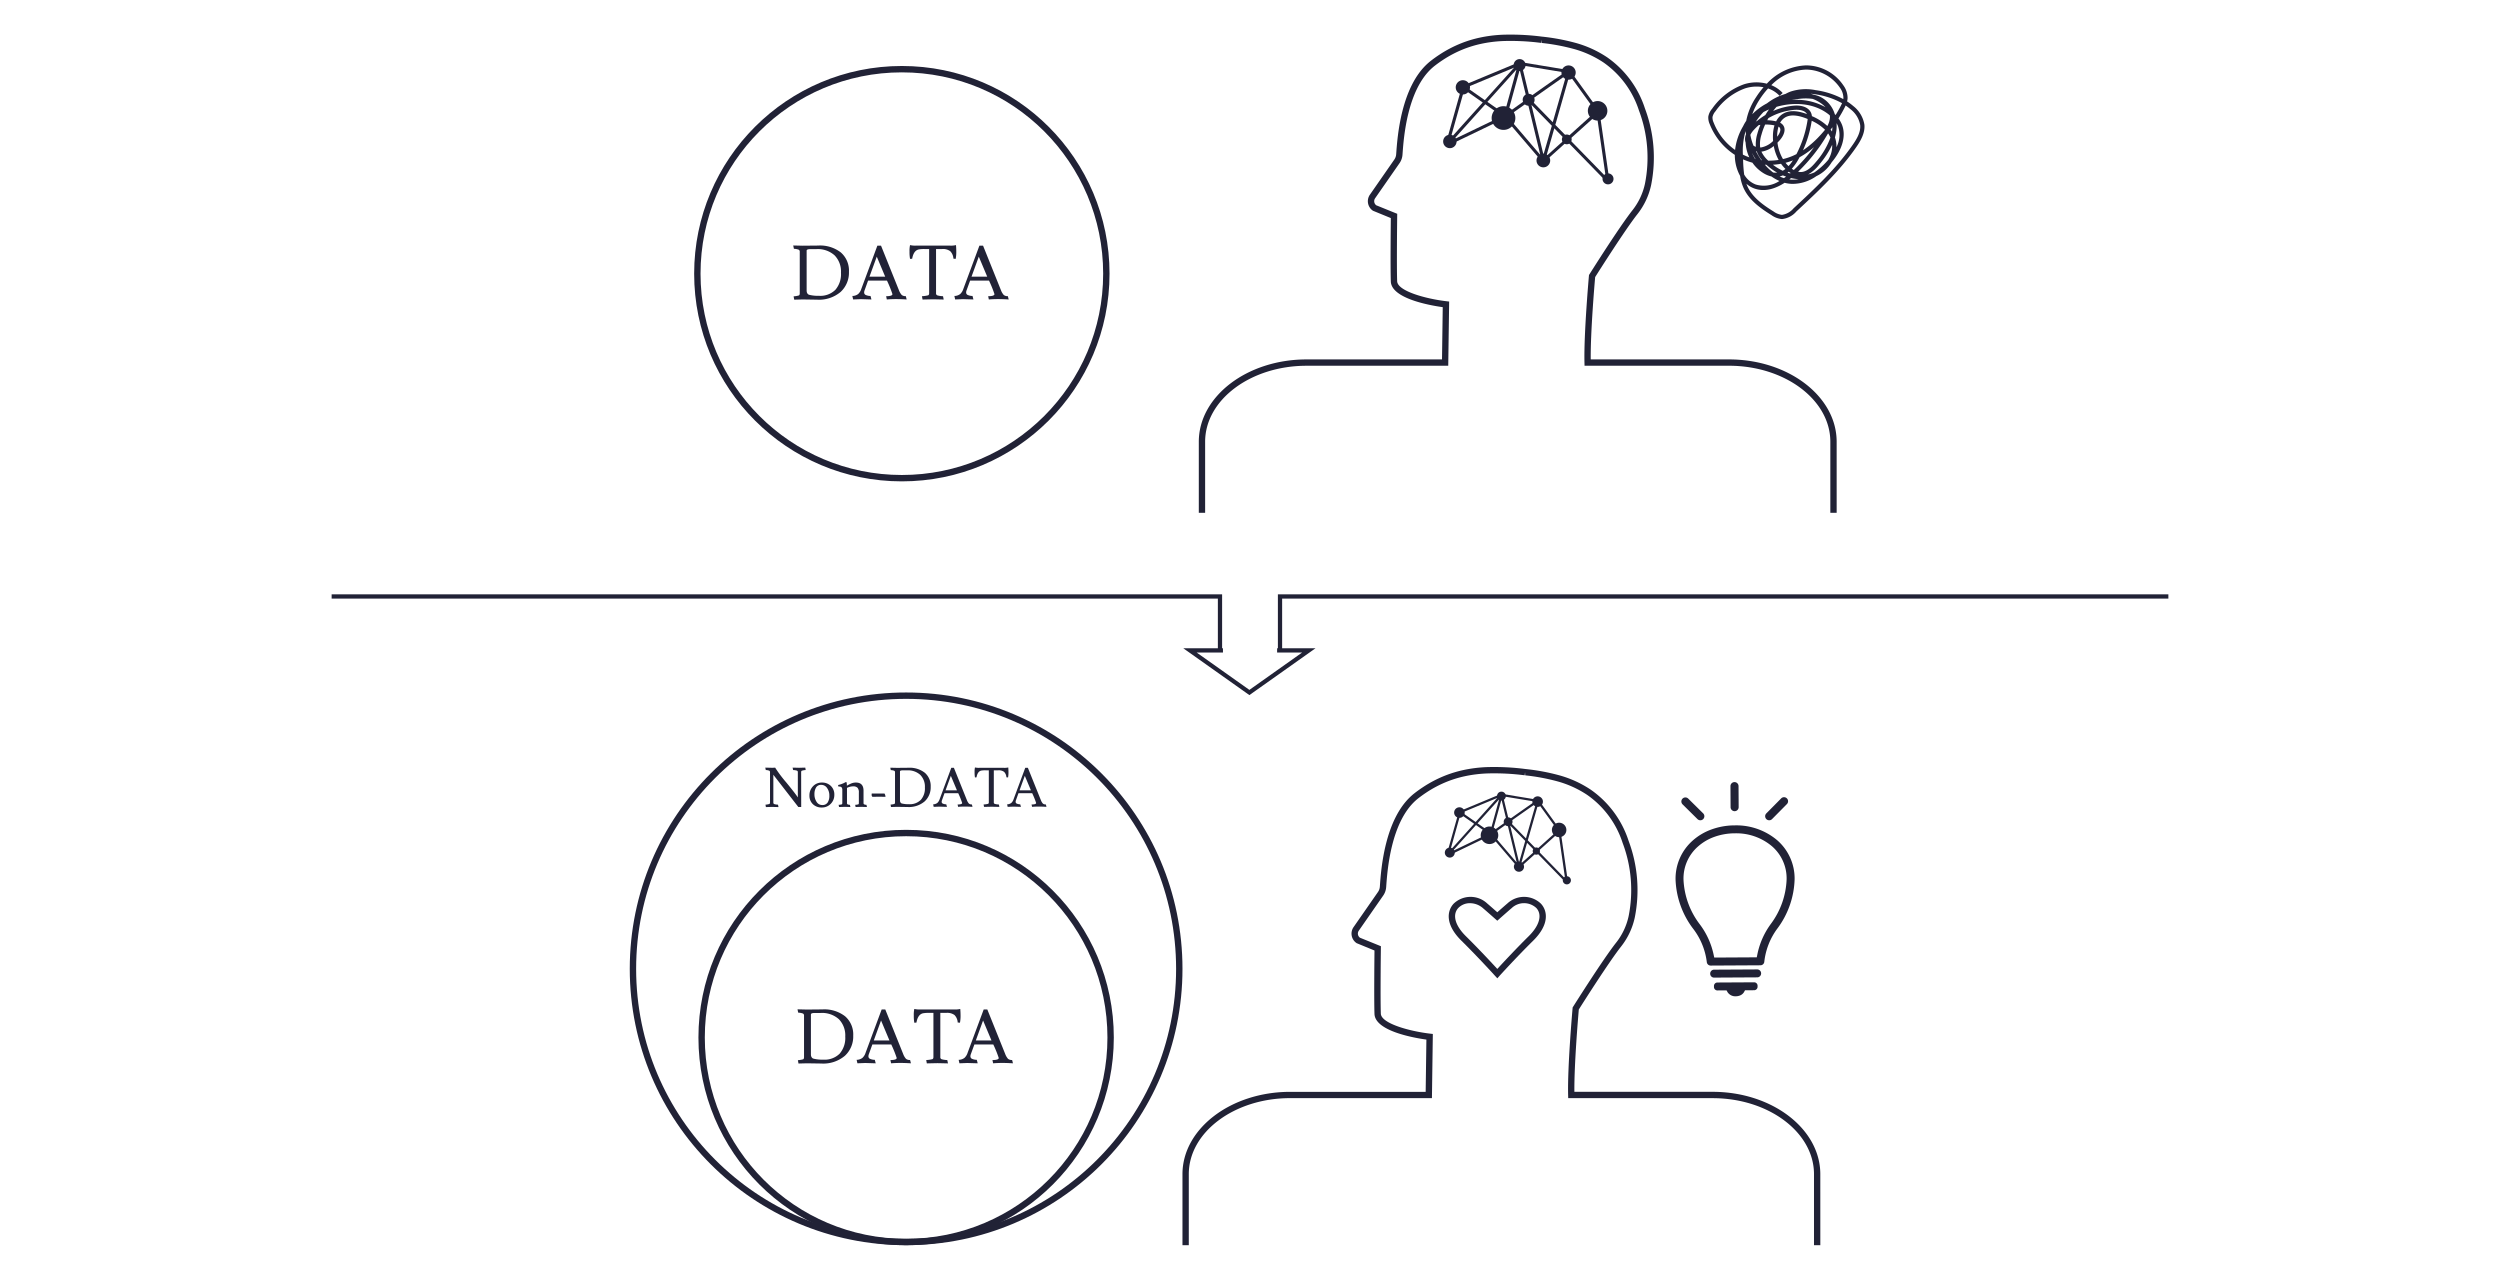 <svg xmlns="http://www.w3.org/2000/svg" width="588" height="301" viewBox="0 0 588 301"><path fill="none" d="M0 0h588v301H0z"/><path d="m188.778 70.431-1.979.053-.142-.784a5.84 5.84 0 0 0 1.221-.205q.223-.1.223-.491v-9.788a.5.5 0 0 0-.258-.491 3.575 3.575 0 0 0-1.115-.205l-.16-.784 2.193.053 3.69-.035a7.952 7.952 0 0 1 5.313 1.623 5.643 5.643 0 0 1 1.908 4.546 6.166 6.166 0 0 1-1.961 4.742 7.878 7.878 0 0 1-5.563 1.819Zm7.693-2.256a5.633 5.633 0 0 0 1.327-4.028 5.437 5.437 0 0 0-1.506-4.091 5.9 5.9 0 0 0-4.288-1.463h-1.373q-.909 0-.91.356v9.182a3.537 3.537 0 0 0 .027.517 1.146 1.146 0 0 0 .161.383.714.714 0 0 0 .437.312 8.634 8.634 0 0 0 2.3.232 5.023 5.023 0 0 0 3.824-1.4m6.037 2.185-1.854.072-.178-.821h.107a2.309 2.309 0 0 0 1.257-.455 2.769 2.769 0 0 0 .74-1.2l3.78-10.18h.856l4.207 10.466a3.546 3.546 0 0 0 .669 1.141 1.4 1.4 0 0 0 .954.268l.2.784q-1.391-.089-2.5-.089t-2.166.089l-.161-.767h.072q1.408-.018 1.409-.5a27.443 27.443 0 0 0-1.284-3.174h-4.44l-.874 2.426a1.6 1.6 0 0 0-.053.374.624.624 0 0 0 .339.571 2.848 2.848 0 0 0 1.159.249l.214.821Zm3.709-10-1.712 4.707h3.69Zm15.368-1.787h-1.427v10.395a.488.488 0 0 0 .294.5 5.287 5.287 0 0 0 1.346.2l.161.784q-2.3-.054-2.461-.053t-2.514.053l-.142-.784a7.741 7.741 0 0 0 1.444-.205q.249-.1.25-.491V58.573h-1.105a7.051 7.051 0 0 0-1.319.09q-1.23.249-1.569 2.193l-.5.035a9.208 9.208 0 0 1-.125-1.72 6.255 6.255 0 0 1 .125-1.525 5.317 5.317 0 0 0 1.409.125h8.006a4.981 4.981 0 0 0 1.39-.125q.071.768.072 1.641a8.415 8.415 0 0 1-.142 1.6l-.535-.053a2.7 2.7 0 0 0-.749-1.756 2.9 2.9 0 0 0-1.908-.509m4.92 11.791-1.854.072-.178-.821h.107a2.309 2.309 0 0 0 1.257-.455 2.768 2.768 0 0 0 .74-1.2l3.78-10.18h.856l4.207 10.466a3.545 3.545 0 0 0 .669 1.141 1.4 1.4 0 0 0 .954.268l.2.784q-1.391-.089-2.5-.089t-2.166.089l-.161-.767h.072q1.408-.018 1.409-.5a27.442 27.442 0 0 0-1.284-3.174h-4.44l-.884 2.423a1.6 1.6 0 0 0-.053.374.624.624 0 0 0 .339.571 2.848 2.848 0 0 0 1.159.249l.214.821Zm3.709-10-1.712 4.707h3.69Z" fill="#212236"/><g fill="none" stroke="#212236" stroke-width="1.5" transform="translate(163.265 15.52)"><circle cx="48.849" cy="48.849" r="48.849" stroke="none"/><circle cx="48.849" cy="48.849" r="48.099"/></g><g fill="#212236"><path d="M419.15 51.519h-.091a4.937 4.937 0 0 1-2.427-.933c-2.666-1.649-5.307-3.569-6.572-6.428a11.144 11.144 0 0 1-.781-2.773 10.216 10.216 0 0 1-1.251-4.963 15.3 15.3 0 0 1-5.919-7.26 3.693 3.693 0 0 1-.314-1.757 3.875 3.875 0 0 1 .893-1.833 15.542 15.542 0 0 1 7.492-5.746 9.7 9.7 0 0 1 5.373-.143 13.231 13.231 0 0 1 9.248-4.305h.013a10.631 10.631 0 0 1 8.723 4.668 5.04 5.04 0 0 1 1.016 3.044 3.879 3.879 0 0 1-.118.763 13.776 13.776 0 0 1 1.46 1.092 6.954 6.954 0 0 1 2.614 4.393c.178 1.942-.868 3.751-1.914 5.265-3.95 5.718-9.094 10.5-14.069 15.121a5.216 5.216 0 0 1-3.376 1.8m-8.4-8.3c.066.181.137.361.216.538 1.155 2.612 3.655 4.421 6.186 5.986a4.152 4.152 0 0 0 1.935.785h.057a4.457 4.457 0 0 0 2.706-1.536c4.935-4.587 10.038-9.33 13.927-14.959.993-1.436 1.89-2.988 1.741-4.61a6 6 0 0 0-2.271-3.731 12.575 12.575 0 0 0-1.155-.881c-.106.239-.221.468-.334.684q-.626 1.211-1.352 2.36a6.522 6.522 0 0 1 .812 1.442c1.037 2.6.133 5.867-2.416 8.883a8.339 8.339 0 0 1-3.594 3.244 9.746 9.746 0 0 1-5.748 1.82 7.8 7.8 0 0 1-1.718-.259c-2.115 1.366-4.614 2.233-7.09 1.352a5.838 5.838 0 0 1-1.9-1.123m-.521-2.157a5.339 5.339 0 0 0 2.755 2.345 6.672 6.672 0 0 0 5.539-.839 10.217 10.217 0 0 1-1.876-1.061 6.321 6.321 0 0 1-2.044-.881 8.567 8.567 0 0 1-2.435-2.363 14.4 14.4 0 0 1-1.884-.643 12.914 12.914 0 0 1-.32-.14l.017.413a31.6 31.6 0 0 0 .248 3.168m10.625 1.14c.213.029.426.048.641.055a7.223 7.223 0 0 0 1.543-.113 10.855 10.855 0 0 1-1.779-.262c-.133.108-.267.214-.4.319m-2.28-.7a8 8 0 0 0 1 .4q.257-.177.505-.364c-.252-.087-.5-.183-.752-.288a4.427 4.427 0 0 1-.755.247m12.349-7.44a21.366 21.366 0 0 1-3.065 4.684 8.663 8.663 0 0 1-2.587 2.28c.225-.045.449-.1.669-.165a6.216 6.216 0 0 0 .794-.3 16.7 16.7 0 0 0 2.722-2.352c.143-.152.33-.357.54-.608.115-.194.221-.393.316-.6a6.055 6.055 0 0 0 .61-2.932m-10.5 6.553q.293.1.586.183c.044-.036.087-.073.13-.111a7.437 7.437 0 0 1-.326-.219l-.106-.078q-.141.119-.284.225m-3.383-.046a3.457 3.457 0 0 0 .743.046c.069 0 .136-.01.2-.018a13.671 13.671 0 0 1-2.523-1.838c-.122-.006-.246-.012-.37-.02a12.046 12.046 0 0 0 1.945 1.829m5.879-.176a2.692 2.692 0 0 0 .579.069h.015c1.446 0 2.672-1.254 3.579-2.349a18.11 18.11 0 0 0 3.428-5.751 5.726 5.726 0 0 0-.555-.993 41.081 41.081 0 0 1-7.046 9.024m-5.93-1.645a12.285 12.285 0 0 0 2.316 1.415 4.778 4.778 0 0 0 .634-.426 8.6 8.6 0 0 1-1.039-1.218 15.355 15.355 0 0 1-1.911.229m4.442.941a5.313 5.313 0 0 0 .475.3 40.1 40.1 0 0 0 4.759-5.381 18.969 18.969 0 0 1-3.405 2.375q-.134.25-.274.5a12.028 12.028 0 0 1-1.555 2.207m-1.471-1.4a7.432 7.432 0 0 0 .7.774 9.718 9.718 0 0 0 1.031-1.344 14.494 14.494 0 0 1-1.726.565m-4.085-.5a14.434 14.434 0 0 0 2.458-.17 10.95 10.95 0 0 1-1.147-3.275 5.8 5.8 0 0 1-2.771 1.31 1.961 1.961 0 0 1-.134.017 6.838 6.838 0 0 0 1.5 2.029l.09.088m-1.616-.116.165.02a6.234 6.234 0 0 1-1.225-2.073 4.185 4.185 0 0 1-.194-.043c.092.183.189.367.291.552a16.206 16.206 0 0 0 .963 1.544m-1.453-.265.1.025q-.25-.4-.483-.825-.172-.313-.329-.624a8.283 8.283 0 0 0 .708 1.425m5.26-3.864a9.963 9.963 0 0 0 1.294 3.875 13.505 13.505 0 0 0 2.3-.754q.438-.189.869-.41a25.638 25.638 0 0 0 2.56-7.677c.032-.195.062-.392.078-.587l-.272-.109c-2.307-.9-4-.952-5.173-.161a3.289 3.289 0 0 0-1.03 1.157 1.973 1.973 0 0 1 .549.4c1.027 1.075.279 2.689-.676 3.744a15.14 15.14 0 0 1-.495.525m-8.136 2.829c.244.121.489.234.74.339s.51.206.77.3a9.027 9.027 0 0 1-.867-3.469 2.569 2.569 0 0 1-.138-.709 3 3 0 0 1 .218-1.248c-.034-.251-.06-.5-.078-.745a15.935 15.935 0 0 0-.645 5.534m16.185-7.967c-.015.114-.033.225-.05.333a26.689 26.689 0 0 1-2 6.611 22.24 22.24 0 0 0 3.886-3.351q.675-.717 1.3-1.476a10.841 10.841 0 0 0-3.141-2.117m-12.96-8.045a8.909 8.909 0 0 0-2.67.412 14.572 14.572 0 0 0-7 5.4 3.01 3.01 0 0 0-.7 1.35 2.825 2.825 0 0 0 .258 1.284 14.257 14.257 0 0 0 5.054 6.459 13.981 13.981 0 0 1 1.9-5.6 7.925 7.925 0 0 1 .718-1.243 15.222 15.222 0 0 1 2.3-5.534 20.189 20.189 0 0 1 1.772-2.37 8.428 8.428 0 0 0-1.631-.158m2.01 8.929a16.412 16.412 0 0 0-.873 2.41 7.051 7.051 0 0 0-.292 2.992 2.488 2.488 0 0 0 .281-.025 5.369 5.369 0 0 0 2.757-1.506 11.982 11.982 0 0 1-.037-1.312 8.593 8.593 0 0 1 .363-2.356 9.447 9.447 0 0 0-2.2-.2m16.416 3.026a6.073 6.073 0 0 1 .348 2.305 6.224 6.224 0 0 0 .375-4.957 5.119 5.119 0 0 0-.344-.7 8.516 8.516 0 0 1-.031 1.662 10.562 10.562 0 0 1-.348 1.691m-19.16 1.943a2.857 2.857 0 0 0 .561.266 8.512 8.512 0 0 1 .356-3.1 17.3 17.3 0 0 1 .708-2.056c-.133.019-.265.04-.4.064a14.1 14.1 0 0 0-1.085 1.062 5.587 5.587 0 0 0-.841 1.142l-.023.118a12.386 12.386 0 0 0 .724 2.495m5.891-4.474a7.882 7.882 0 0 0-.318 2.083v.291c.488-.606 1.075-1.647.538-2.21a.925.925 0 0 0-.216-.164m12.248.7c.114.147.222.3.322.448.024-.141.045-.282.061-.425q.035-.288.047-.584a33.31 33.31 0 0 1-.43.561m-4.4-3.165a12.57 12.57 0 0 1 3.635 2.319 4.646 4.646 0 0 0 .612-2.016 2.83 2.83 0 0 0-.039-.491c-.078-.067-.16-.132-.242-.2-3.516-2.789-8.306-2.946-12.289-1.8-.107.12-.212.243-.317.37q-.248.3-.483.612a15.448 15.448 0 0 1 4.806-1.25c2.1-.189 3.651.475 4.158 1.779a2.622 2.622 0 0 1 .159.669m-14.529 1.665v.008l.013-.023-.011.015m1.336-.34-.1.157.109-.1Zm2.689-.354a10.6 10.6 0 0 1 2.089.263 4.339 4.339 0 0 1 1.429-1.667c1.414-.955 3.321-.969 5.827-.041-.486-.886-1.881-1.1-3.067-.988a14.59 14.59 0 0 0-6 1.936c-.1.164-.187.33-.277.5m-.882-1.932q-.457.467-.875.984a12.855 12.855 0 0 0-.874 1.21l.176-.039a15.644 15.644 0 0 1 2-1.442c.27-.452.561-.893.87-1.319q-.467.192-.909.408c-.134.065-.266.132-.393.2m16.763.493c.069.069.139.137.205.207q.61-.988 1.146-2.021c.127-.247.254-.5.363-.759a18.2 18.2 0 0 0-6.369-2.1q-.539-.083-1.039-.131.386.107.763.244a6.483 6.483 0 0 1 1.3.389 6.652 6.652 0 0 1 3.634 4.171m-15.687-6.036a18.973 18.973 0 0 0-2 2.611 16.268 16.268 0 0 0-1.715 3.457 13.639 13.639 0 0 1 3.378-2.527l.079-.041a12.9 12.9 0 0 1 4.388-2.23 8.036 8.036 0 0 1 1.156-.54 11.618 11.618 0 0 1 5.893-.337 19.354 19.354 0 0 1 6.511 2.107 2.527 2.527 0 0 0 .027-.271 4.106 4.106 0 0 0-.849-2.444 9.76 9.76 0 0 0-7.9-4.227h-.011a12.058 12.058 0 0 0-8.195 3.668 7.4 7.4 0 0 1 2.674 1.84l-.733.668a6.551 6.551 0 0 0-2.7-1.737m6.63 2.678a13.616 13.616 0 0 1 6.867 1.736 6.368 6.368 0 0 0-.878-.8 8.485 8.485 0 0 0-2.125-1.156 11.843 11.843 0 0 0-3.59.05q-.726.1-1.392.212a16.72 16.72 0 0 1 1.121-.038m9.497 97.121h-1.488v-16.709c0-9.857-10.7-17.877-23.853-17.877h-33.957l-.018-.725c-.173-6.712 1.037-20.3 1.049-20.441l.015-.178.1-.152c.287-.456 7.065-11.211 10.128-15.084a15.206 15.206 0 0 0 2.931-6.216 31.4 31.4 0 0 0-1.411-17.242 22 22 0 0 0-8.3-11.264 24.168 24.168 0 0 0-7.139-3.236 47.844 47.844 0 0 0-7.47-1.383l-.041-.753-.084.739a55.918 55.918 0 0 0-8.818-.436 30.682 30.682 0 0 0-5.376.68 26.38 26.38 0 0 0-3.948 1.2 27.122 27.122 0 0 0-4.978 2.6c-.612.4-1.228.844-1.831 1.308q-.332.254-.638.529c-5.892 5.251-6.7 16.437-6.968 20.114l-.023.323a3.972 3.972 0 0 1-.7 1.976l-5.739 8.256a1.2 1.2 0 0 0 .272 1.648l4.929 2-.007.507c0 .116-.141 11.57-.009 15.353.081 2.323 6.81 4.148 11.563 4.7l.667.078-.214 15.103H307.3c-13.153 0-23.853 8.019-23.853 17.877v16.709h-1.488v-16.713c0-10.678 11.368-19.365 25.341-19.365h31.86l.172-12.289c-2.794-.386-12.069-1.973-12.211-6.042-.118-3.356-.022-12.639 0-14.915l-4.194-1.719a2.688 2.688 0 0 1-.727-3.777l5.74-8.257a2.475 2.475 0 0 0 .439-1.235l.024-.321c.277-3.826 1.119-15.465 7.46-21.116.232-.208.472-.409.722-.6a31.637 31.637 0 0 1 1.918-1.371 28.6 28.6 0 0 1 5.253-2.746 27.8 27.8 0 0 1 4.172-1.271 32.08 32.08 0 0 1 5.636-.713 57.462 57.462 0 0 1 9.048.445l.128.014a49.179 49.179 0 0 1 7.706 1.431 25.6 25.6 0 0 1 7.571 3.437 23.438 23.438 0 0 1 8.864 11.991 32.885 32.885 0 0 1 1.464 18.055 16.715 16.715 0 0 1-3.223 6.831c-2.821 3.566-9.09 13.455-9.941 14.8-.136 1.563-1.11 12.975-1.041 19.367h32.5c13.973 0 25.341 8.687 25.341 19.365Z"/><path d="M378.542 42.529 376.2 26.248a.366.366 0 0 0-.064-.162l-6.825-9.441a.4.4 0 0 0-.034-.041l-.009-.008a.287.287 0 0 0-.031-.027l-.017-.011a.226.226 0 0 0-.029-.018l-.02-.01-.03-.013-.021-.007-.034-.008h-.012l-11.549-1.912h-.117l-.027.006h-.02l-.028.01h-.009l-13.276 5.528a.366.366 0 0 0-.212.239l-3.786 13.455a.366.366 0 0 0 .353.465.361.361 0 0 0 .158-.036l13.392-6.445 8.772 10.259.033.034.009.007a.286.286 0 0 0 .037.028.533.533 0 0 0 .041.022h.008l.035.013h.015l.031.006h.015a.313.313 0 0 0 .045 0 .334.334 0 0 0 .059-.006h.013a.507.507 0 0 0 .056-.015h.006l.032-.015.012-.007.024-.015.031-.022.011-.008 5.361-4.821 9.307 9.545a.365.365 0 0 0 .262.111.356.356 0 0 0 .162-.038.366.366 0 0 0 .2-.381m-15.508-6.124-2.832-11.726 4.8 4.92Zm-2.93-12.886c3.472-2.458 6.8-4.8 8.284-5.816l-3.167 11.064Zm9.052-5.837 6.192 8.565-6.7 6.029-2.825-2.885Zm-1.128-.617c-1.582 1.077-5.111 3.564-8.271 5.8l-1.807-7.464Zm-11.328-.715-2.866 10.42-3.991-2.789Zm-7.453 7.229-4.29-3 11.166-4.645Zm8.205-7.143 1.672 6.908a4243.233 4243.233 0 0 0-4.439 3.149Zm-13.04 4.66 4.341 3.032-7.561 8.413Zm-2.489 11.725 7.433-8.27 3.977 2.778Zm12.672-5.367a2935.59 2935.59 0 0 1 4.712-3.344l2.989 12.35Zm9.12 9.282 1.87-6.533 2.521 2.584Zm5.447-3.914 6.417-5.771 2.085 14.489Z"/><path d="M342.579 33.401a1.577 1.577 0 1 1-1.445-1.7 1.577 1.577 0 0 1 1.445 1.7m3.159-12.724a1.677 1.677 0 1 1-1.537-1.805 1.678 1.678 0 0 1 1.537 1.805m10.664 7.308a2.788 2.788 0 1 1-2.556-3 2.788 2.788 0 0 1 2.556 3m2.412-12.575a1.4 1.4 0 1 1-1.282-1.506 1.4 1.4 0 0 1 1.282 1.506m2.121 8.169a1.4 1.4 0 1 1-1.282-1.505 1.4 1.4 0 0 1 1.282 1.505m8.716 9.301a1.147 1.147 0 1 1-1.05-1.236 1.148 1.148 0 0 1 1.052 1.236m.947-15.681a1.676 1.676 0 1 1-1.537-1.805 1.677 1.677 0 0 1 1.537 1.805m7.446 9.05a2.294 2.294 0 1 1-2.1-2.471 2.295 2.295 0 0 1 2.1 2.471m1.448 15.928a1.292 1.292 0 1 1-1.185-1.392 1.293 1.293 0 0 1 1.185 1.392m-14.893-4.299a1.609 1.609 0 1 1-1.475-1.733 1.609 1.609 0 0 1 1.475 1.733"/></g><path d="m187.938 180.581 1.461-.039.1.569a3.919 3.919 0 0 0-.9.156c-.112.052-.169.167-.169.349l.013 8.195a4.6 4.6 0 0 0-.672 0l-5.881-7.587v6.528a.359.359 0 0 0 .194.362 3.309 3.309 0 0 0 .9.142l.117.569-1.5-.039-1.461.039-.1-.569a3.988 3.988 0 0 0 .9-.155c.112-.052.168-.168.168-.349v-7.135a.363.363 0 0 0-.187-.355 2.59 2.59 0 0 0-.808-.149l-.116-.569 1.59.039a7.048 7.048 0 0 0 .724-.039 31.24 31.24 0 0 0 2.676 3.555q2.133 2.612 2.663 3.451v-5.932a.356.356 0 0 0-.2-.362 3.38 3.38 0 0 0-.911-.143l-.116-.569Zm5.337 9.345a2.886 2.886 0 0 1-2.082-.782 2.723 2.723 0 0 1-.814-2.056 3.011 3.011 0 0 1 .834-2.152 2.78 2.78 0 0 1 2.106-.879 2.89 2.89 0 0 1 2.095.795 2.754 2.754 0 0 1 .821 2.068 2.943 2.943 0 0 1-.847 2.14 2.837 2.837 0 0 1-2.113.866m-1.718-3.109a3.149 3.149 0 0 0 .5 1.771 1.535 1.535 0 0 0 1.344.756 1.427 1.427 0 0 0 1.254-.581 2.825 2.825 0 0 0 .407-1.636 2.963 2.963 0 0 0-.536-1.79 1.626 1.626 0 0 0-1.364-.737 1.342 1.342 0 0 0-1.214.6 2.951 2.951 0 0 0-.388 1.616m5.851-1.816-.194.013-.116-.375a6.411 6.411 0 0 0 1.331-.439l.478-.246a.389.389 0 0 1 .194.026 2.984 2.984 0 0 1 .078.827 7.551 7.551 0 0 1 1.093-.562 2.759 2.759 0 0 1 1.028-.187q1.8 0 1.8 1.926v2.87a.368.368 0 0 0 .116.317 1.378 1.378 0 0 0 .569.123l.116.516-1.267-.038-1.4.038-.1-.516a3.187 3.187 0 0 0 .743-.11q.123-.058.123-.33v-2.43a1.611 1.611 0 0 0-.323-1.15 1.4 1.4 0 0 0-1.021-.323 3.33 3.33 0 0 0-1.448.361v3.542a.37.37 0 0 0 .116.317 1.376 1.376 0 0 0 .569.123l.116.516-1.267-.038-1.4.038-.1-.516a3.19 3.19 0 0 0 .744-.11q.122-.058.122-.33v-3.025a.956.956 0 0 0-.168-.646.693.693 0 0 0-.53-.181m7.636 1.629 1.719.014 1.241-.014a1.008 1.008 0 0 1 .181.363 1.414 1.414 0 0 1 .078.413l-1.512-.012-1.565.012a.574.574 0 0 1-.181-.419 1.21 1.21 0 0 1 .039-.356m5.947 3.139-1.435.039-.1-.569a4.194 4.194 0 0 0 .885-.149c.107-.047.162-.165.162-.355v-7.1a.363.363 0 0 0-.187-.355 2.6 2.6 0 0 0-.808-.149l-.116-.569 1.59.039 2.676-.026a5.766 5.766 0 0 1 3.852 1.176 4.092 4.092 0 0 1 1.383 3.3 4.473 4.473 0 0 1-1.422 3.438 5.713 5.713 0 0 1-4.033 1.318Zm5.577-1.635a4.083 4.083 0 0 0 .963-2.921 3.939 3.939 0 0 0-1.092-2.966 4.28 4.28 0 0 0-3.109-1.061h-1c-.439 0-.659.087-.659.259v6.657a2.544 2.544 0 0 0 .019.375.831.831 0 0 0 .116.278.522.522 0 0 0 .317.227 6.3 6.3 0 0 0 1.667.167 3.641 3.641 0 0 0 2.773-1.015m4.381 1.585-1.344.052-.129-.595h.078a1.678 1.678 0 0 0 .911-.33 2.01 2.01 0 0 0 .536-.873l2.74-7.381h.62l3.05 7.588a2.579 2.579 0 0 0 .485.827 1.017 1.017 0 0 0 .692.194l.142.569q-1.008-.065-1.816-.065t-1.57.065l-.116-.556h.052q1.021-.012 1.021-.361a19.842 19.842 0 0 0-.931-2.3h-3.219l-.633 1.759a1.139 1.139 0 0 0-.039.271.451.451 0 0 0 .246.414 2.062 2.062 0 0 0 .84.181l.155.595Zm2.689-7.252-1.241 3.413h2.676Zm11.141-1.294h-1.034v7.536a.354.354 0 0 0 .213.362 3.822 3.822 0 0 0 .976.142l.116.569q-1.667-.038-1.784-.038t-1.823.038l-.1-.569a5.643 5.643 0 0 0 1.046-.148c.12-.047.181-.166.181-.355v-7.536h-.8a5.118 5.118 0 0 0-.957.065q-.892.181-1.137 1.59l-.363.026a6.712 6.712 0 0 1-.09-1.247 4.55 4.55 0 0 1 .09-1.105 3.85 3.85 0 0 0 1.021.09h5.8a3.6 3.6 0 0 0 1.008-.09q.051.555.052 1.189a6.067 6.067 0 0 1-.1 1.163l-.388-.039a1.967 1.967 0 0 0-.542-1.274 2.1 2.1 0 0 0-1.384-.368m3.566 8.545-1.344.052-.129-.595h.078a1.678 1.678 0 0 0 .911-.33 2.009 2.009 0 0 0 .536-.873l2.74-7.381h.62l3.05 7.588a2.578 2.578 0 0 0 .485.827 1.017 1.017 0 0 0 .692.194l.142.569q-1.008-.065-1.816-.065t-1.57.065l-.116-.556h.052q1.021-.012 1.021-.361a19.837 19.837 0 0 0-.931-2.3h-3.219l-.633 1.759a1.14 1.14 0 0 0-.039.271.451.451 0 0 0 .246.414 2.062 2.062 0 0 0 .84.181l.155.595Zm2.689-7.252-1.241 3.413h2.676Z" fill="#212236"/><g transform="translate(148.12 162.872)" fill="none" stroke="#212236" stroke-width="1.5"><circle cx="65" cy="65" r="65" stroke="none"/><circle cx="65" cy="65" r="64.25"/></g><path d="m189.784 250.088-1.979.053-.142-.784a5.84 5.84 0 0 0 1.221-.205q.223-.1.223-.491v-9.788a.5.5 0 0 0-.258-.491 3.575 3.575 0 0 0-1.115-.205l-.16-.784 2.193.053 3.69-.035a7.952 7.952 0 0 1 5.313 1.623 5.643 5.643 0 0 1 1.908 4.546 6.166 6.166 0 0 1-1.961 4.742 7.878 7.878 0 0 1-5.563 1.819Zm7.693-2.256a5.633 5.633 0 0 0 1.327-4.028 5.437 5.437 0 0 0-1.506-4.091 5.9 5.9 0 0 0-4.288-1.463h-1.373q-.909 0-.91.356v9.182a3.537 3.537 0 0 0 .027.517 1.146 1.146 0 0 0 .161.383.714.714 0 0 0 .437.312 8.634 8.634 0 0 0 2.3.232 5.023 5.023 0 0 0 3.824-1.4m6.037 2.185-1.854.072-.178-.821h.107a2.309 2.309 0 0 0 1.257-.455 2.769 2.769 0 0 0 .74-1.2l3.78-10.18h.856l4.207 10.466a3.546 3.546 0 0 0 .669 1.141 1.4 1.4 0 0 0 .954.268l.2.784q-1.391-.089-2.5-.089t-2.166.089l-.161-.767h.072q1.408-.018 1.409-.5a27.443 27.443 0 0 0-1.284-3.174h-4.44l-.874 2.426a1.6 1.6 0 0 0-.053.374.624.624 0 0 0 .339.571 2.848 2.848 0 0 0 1.159.249l.214.821Zm3.709-10-1.712 4.707h3.69Zm15.368-1.787h-1.427v10.395a.488.488 0 0 0 .294.5 5.287 5.287 0 0 0 1.346.2l.161.784q-2.3-.054-2.461-.053t-2.514.053l-.142-.784a7.741 7.741 0 0 0 1.444-.205q.249-.1.25-.491V238.23h-1.105a7.051 7.051 0 0 0-1.319.09q-1.23.249-1.569 2.193l-.5.035a9.208 9.208 0 0 1-.125-1.72 6.255 6.255 0 0 1 .125-1.525 5.317 5.317 0 0 0 1.409.125h8.006a4.981 4.981 0 0 0 1.39-.125q.071.768.072 1.641a8.415 8.415 0 0 1-.142 1.6l-.535-.053a2.7 2.7 0 0 0-.749-1.756 2.9 2.9 0 0 0-1.908-.509m4.92 11.791-1.854.072-.178-.821h.107a2.309 2.309 0 0 0 1.257-.455 2.768 2.768 0 0 0 .74-1.2l3.78-10.18h.856l4.207 10.466a3.545 3.545 0 0 0 .669 1.141 1.4 1.4 0 0 0 .954.268l.2.784q-1.391-.089-2.5-.089t-2.166.089l-.161-.767h.072q1.408-.018 1.409-.5a27.442 27.442 0 0 0-1.284-3.174h-4.44l-.884 2.423a1.6 1.6 0 0 0-.053.374.624.624 0 0 0 .339.571 2.848 2.848 0 0 0 1.159.249l.214.821Zm3.709-10-1.712 4.707h3.69Z" fill="#212236"/><g fill="none" stroke="#212236" stroke-width="1.5" transform="translate(164.271 195.177)"><circle cx="48.849" cy="48.849" r="48.849" stroke="none"/><circle cx="48.849" cy="48.849" r="48.099"/></g><g fill="#212236"><path d="M408.252 234.329a2.179 2.179 0 0 1-1.939-.981l-.227-.41-2.15.013a.812.812 0 0 1-.813-.8v-.253a.813.813 0 0 1 .531-.762.818.818 0 0 1 .274-.049l8.651-.048a.809.809 0 0 1 .563.231.8.8 0 0 1 .239.569v.247a.814.814 0 0 1-.53.765.786.786 0 0 1-.276.05l-2.148.012-.222.411a1.948 1.948 0 0 1-1.041.842 2.649 2.649 0 0 1-.9.161Zm-5.742-4.659a.918.918 0 0 1-.275-.649.934.934 0 0 1 .6-.9.9.9 0 0 1 .307-.057l10.148-.057a.925.925 0 0 1 .926.917.934.934 0 0 1-.6.895.907.907 0 0 1-.312.056l-10.15.058a.913.913 0 0 1-.644-.258Zm-1.069-3.373a16.092 16.092 0 0 0-3.148-7.776 20.308 20.308 0 0 1-4.2-11.591 11.936 11.936 0 0 1 4.019-9.218 13.6 13.6 0 0 1 4.375-2.606 16.163 16.163 0 0 1 5.534-.98h.1a14.876 14.876 0 0 1 9.851 3.476 11.931 11.931 0 0 1 4.121 9.173 20.3 20.3 0 0 1-4.071 11.637 16.072 16.072 0 0 0-3.06 7.809.909.909 0 0 1-.59.759.916.916 0 0 1-.312.057l-11.71.066a.914.914 0 0 1-.909-.806Zm6.59-30.3a14.265 14.265 0 0 0-4.893.862 11.749 11.749 0 0 0-3.776 2.246 9.981 9.981 0 0 0-3.4 7.811 18.641 18.641 0 0 0 3.821 10.473 18.128 18.128 0 0 1 3.248 7.084l.161.747 10-.057.151-.749a18.13 18.13 0 0 1 3.169-7.119 18.642 18.642 0 0 0 3.7-10.515 9.981 9.981 0 0 0-3.481-7.772 13.01 13.01 0 0 0-8.619-3.013Zm.281-5.263a.923.923 0 0 1-.325.058.951.951 0 0 1-.956-.945l-.027-4.938a.955.955 0 0 1 .62-.9.95.95 0 0 1 1.28.886l.028 4.939a.953.953 0 0 1-.62.9m-8.062 2.137a.955.955 0 0 1-1-.216l-3.511-3.472a.951.951 0 0 1-.007-1.344.922.922 0 0 1 .343-.223.955.955 0 0 1 1 .216l3.511 3.471a.952.952 0 0 1 .007 1.345.931.931 0 0 1-.343.223m16.198-.001a.955.955 0 0 1-1-.215.948.948 0 0 1-.007-1.344l3.471-3.511a.951.951 0 1 1 1.352 1.337l-3.473 3.51a.939.939 0 0 1-.344.223m-47.675 14.518-1.734-12.051a.263.263 0 0 0-.048-.12l-5.051-6.989a.251.251 0 0 0-.025-.029l-.007-.006a.223.223 0 0 0-.023-.02l-.013-.008-.021-.013-.015-.008-.022-.009-.016-.006-.024-.006h-.009l-8.546-1.41h-.121l-.021.007h-.006l-9.827 4.092a.271.271 0 0 0-.157.176l-2.8 9.959a.272.272 0 0 0 .262.345.265.265 0 0 0 .117-.027l9.912-4.771 6.493 7.594a.265.265 0 0 0 .024.025l.006.006.027.02.031.017h.006a.159.159 0 0 0 .026.009h.078a.293.293 0 0 0 .043 0h.01a.31.31 0 0 0 .042-.011l.024-.01.009-.006.018-.011a.271.271 0 0 0 .022-.017l.008-.006 3.968-3.569 6.889 7.065a.271.271 0 0 0 .463-.228m-11.479-4.533-2.1-8.7 3.551 3.641Zm-2.169-9.538c2.57-1.819 5.036-3.555 6.131-4.3l-2.344 8.189Zm6.7-4.32 4.582 6.34-4.962 4.463-2.1-2.15Zm-.835-.456c-1.171.8-3.783 2.638-6.121 4.294l-1.337-5.524Zm-8.385-.529-2.122 7.712-2.955-2.064Zm-5.524 5.335-3.175-2.219 8.261-3.44Zm6.074-5.288 1.237 5.113a1814.57 1814.57 0 0 0-3.285 2.332Zm-9.652 3.45 3.226 2.259-5.6 6.227Zm-1.841 8.679 5.5-6.121 2.944 2.057Zm9.38-3.973c1.078-.767 2.283-1.623 3.487-2.475l2.213 9.141Zm6.75 6.87 1.384-4.836 1.866 1.913Zm4.032-2.9 4.749-4.271 1.543 10.725Z"/><path d="M342.154 200.632a1.167 1.167 0 1 1-1.07-1.257 1.167 1.167 0 0 1 1.07 1.257m2.338-9.418a1.241 1.241 0 1 1-1.138-1.336 1.241 1.241 0 0 1 1.138 1.336m7.893 5.41a2.063 2.063 0 1 1-1.891-2.222 2.063 2.063 0 0 1 1.891 2.222m1.786-9.31a1.035 1.035 0 1 1-.949-1.114 1.034 1.034 0 0 1 .949 1.114m1.57 6.049a1.035 1.035 0 1 1-.949-1.114 1.034 1.034 0 0 1 .949 1.114m6.451 6.881a.849.849 0 1 1-.778-.915.849.849 0 0 1 .778.915m.702-11.603a1.241 1.241 0 1 1-1.138-1.336 1.241 1.241 0 0 1 1.138 1.336m5.511 6.697a1.7 1.7 0 1 1-1.557-1.828 1.7 1.7 0 0 1 1.557 1.828m1.071 11.79a.956.956 0 1 1-.877-1.03.957.957 0 0 1 .877 1.03m-11.028-3.183a1.191 1.191 0 1 1-1.092-1.282 1.191 1.191 0 0 1 1.092 1.282"/><path d="M428.14 292.874h-1.488v-16.709c0-9.857-10.7-17.877-23.853-17.877h-33.957l-.018-.725c-.173-6.712 1.037-20.3 1.049-20.441l.015-.178.1-.152c.287-.456 7.065-11.212 10.128-15.084a15.213 15.213 0 0 0 2.935-6.219 31.4 31.4 0 0 0-1.411-17.242 22 22 0 0 0-8.3-11.264 24.185 24.185 0 0 0-7.139-3.236 47.8 47.8 0 0 0-7.47-1.383l-.041-.753-.084.739a55.889 55.889 0 0 0-8.818-.436 30.724 30.724 0 0 0-5.376.68 26.3 26.3 0 0 0-3.948 1.2 27.111 27.111 0 0 0-4.978 2.6c-.615.405-1.23.846-1.831 1.309q-.332.254-.638.529c-5.892 5.251-6.7 16.437-6.968 20.114l-.023.323a3.971 3.971 0 0 1-.7 1.976l-5.739 8.256a1.2 1.2 0 0 0 .272 1.648l4.929 2-.007.508c0 .115-.141 11.57-.009 15.352.081 2.322 6.81 4.148 11.563 4.7l.667.078-.211 15.092h-33.334c-13.153 0-23.853 8.019-23.853 17.877v16.709h-1.488v-16.7c0-10.678 11.368-19.365 25.341-19.365h31.86l.172-12.289c-2.794-.386-12.069-1.973-12.211-6.042-.118-3.356-.022-12.639 0-14.915l-4.191-1.721a2.687 2.687 0 0 1-.729-3.777l5.74-8.257a2.479 2.479 0 0 0 .439-1.236l.024-.321c.277-3.825 1.119-15.465 7.46-21.116q.348-.312.722-.6a31.7 31.7 0 0 1 1.918-1.371 28.633 28.633 0 0 1 5.253-2.745 27.838 27.838 0 0 1 4.172-1.272 32.179 32.179 0 0 1 5.635-.714 57.336 57.336 0 0 1 9.048.445l.128.015a49.212 49.212 0 0 1 7.706 1.43 25.59 25.59 0 0 1 7.57 3.438 23.433 23.433 0 0 1 8.864 11.99 32.887 32.887 0 0 1 1.464 18.056 16.716 16.716 0 0 1-3.223 6.83c-2.821 3.566-9.09 13.456-9.941 14.8-.136 1.562-1.11 12.975-1.041 19.367h32.5c13.973 0 25.341 8.687 25.341 19.365Z"/><path d="m352.167 230.103-.552-.608c-.039-.044-3.983-4.393-7.9-8.256-3.788-3.741-3.43-6.936-1.831-8.679a5.726 5.726 0 0 1 7.87-.1c.655.559 1.768 1.539 2.409 2.106.64-.567 1.754-1.547 2.409-2.106a5.725 5.725 0 0 1 7.87.1c1.6 1.742 1.957 4.937-1.831 8.678-3.914 3.863-7.858 8.212-7.9 8.256Zm-6.405-17.672a3.774 3.774 0 0 0-2.778 1.135c-1.441 1.572-.76 4.106 1.781 6.613 3.079 3.04 6.175 6.376 7.4 7.713 1.228-1.338 4.323-4.673 7.4-7.713 2.54-2.507 3.222-5.041 1.781-6.613a4.231 4.231 0 0 0-5.809.027c-.953.811-2.881 2.523-2.881 2.523l-.494.438-.494-.438s-1.93-1.712-2.881-2.523a4.655 4.655 0 0 0-3.03-1.161"/></g><path d="M287.642 152.975h-7.76l13.974 9.9 13.975-9.9h-7.456M78 140.293h208.941v12.682M510 140.293H301.059v12.682" fill="none" stroke="#212236"/></svg>